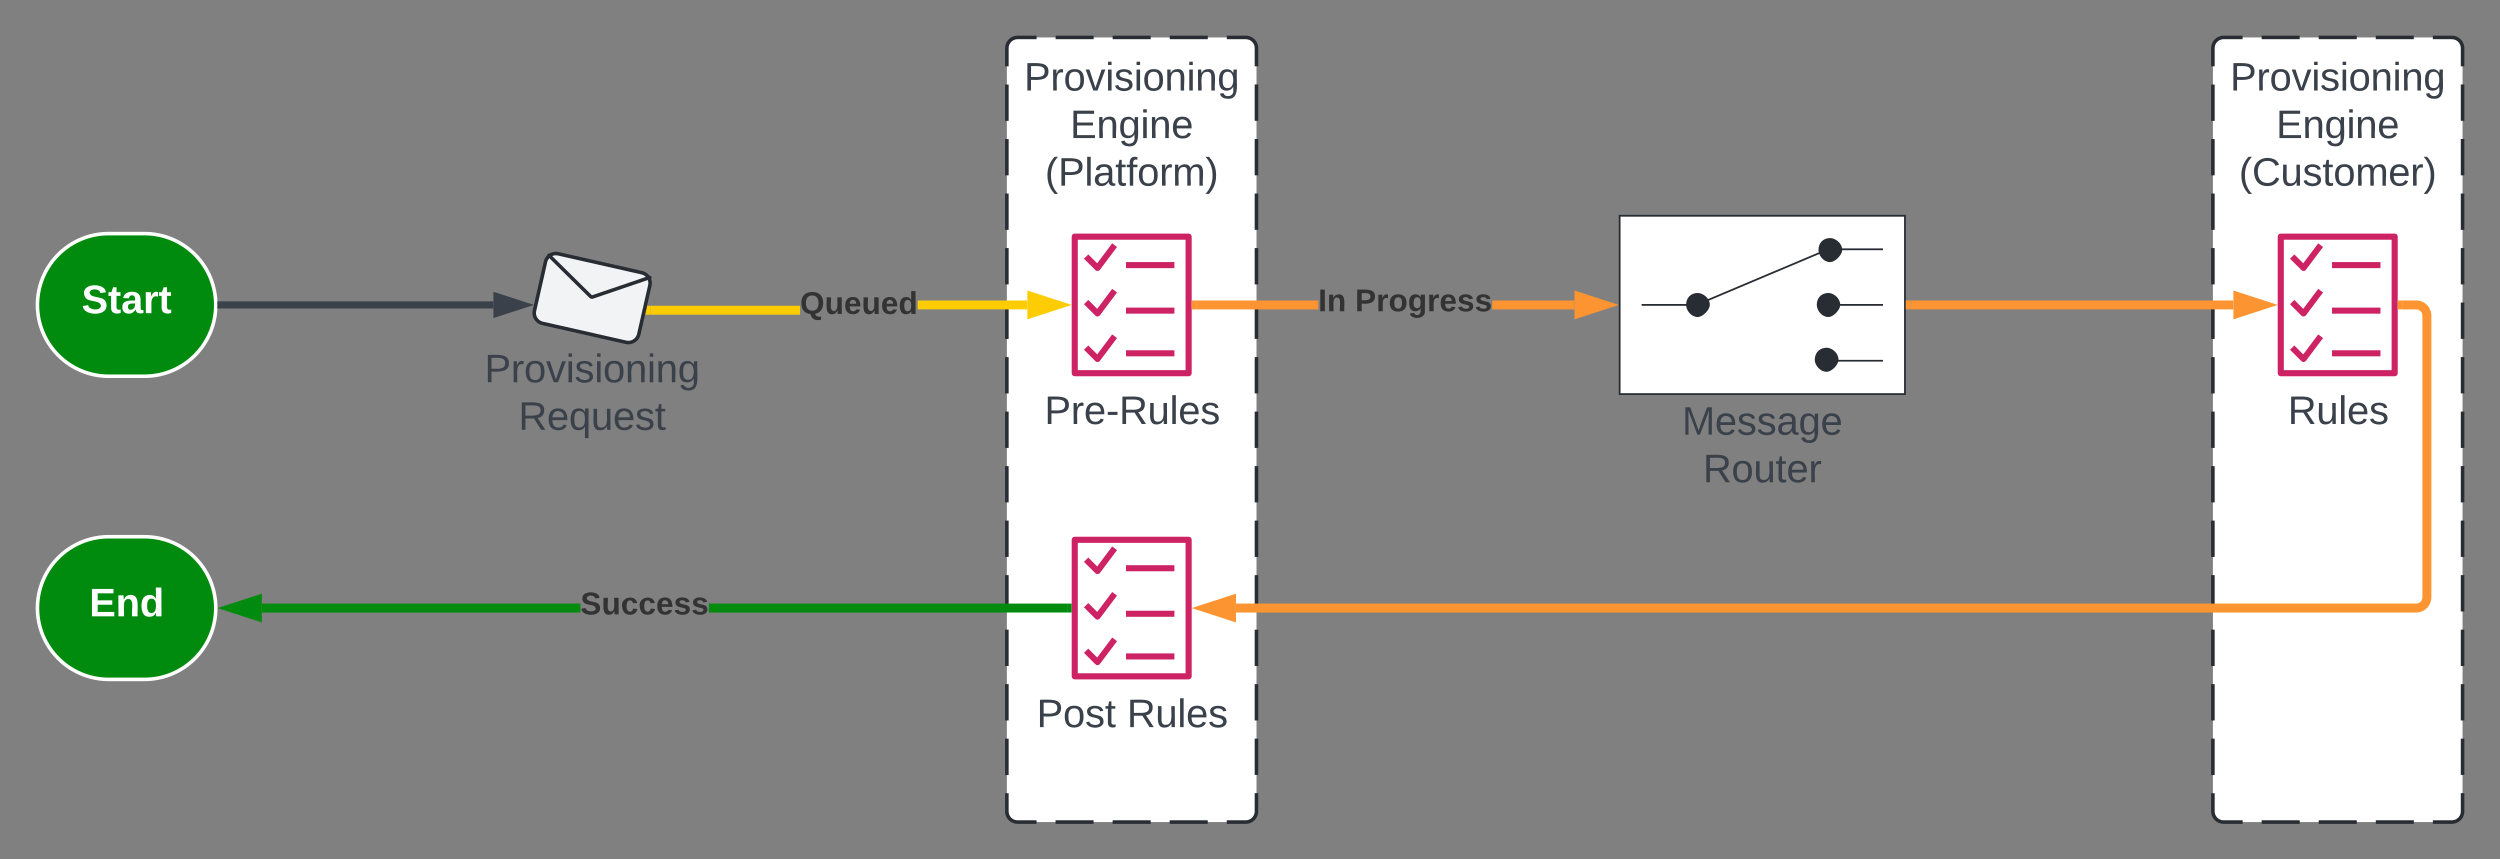<svg xmlns="http://www.w3.org/2000/svg" xmlns:xlink="http://www.w3.org/1999/xlink" xmlns:lucid="lucid" width="1402" height="482"><rect width="100%" height="100%" fill="#808080" stroke="none"/><g transform="translate(161 341)" lucid:page-tab-id="0_0"><path d="M1080-314a6 6 0 0 1 6-6h128a6 6 0 0 1 6 6v428a6 6 0 0 1-6 6h-128a6 6 0 0 1-6-6z" fill="#fff"/><path d="M1107.33-320h21.34m10.66 0h21.34m10.66 0h21.34m10.66 0H1214l.94.07.9.22.88.35.8.5.72.6.6.72.5.8.37.88.23.9.07.95v10.2m0 10.18v20.38m0 10.2v20.37m0 10.2v20.38m0 10.2v20.38m0 10.2v20.37m0 10.2v20.37m0 10.2v20.37m0 10.18v20.38m0 10.2v20.37m0 10.2V1.9m0 10.2v20.38m0 10.2v20.37m0 10.2V93.6m0 10.2V114l-.07.94-.22.9-.35.88-.5.8-.6.72-.72.6-.8.5-.88.37-.9.23-.95.07h-10.67m-10.66 0h-21.34m-10.66 0h-21.34m-10.66 0h-21.34m-10.66 0H1086l-.94-.07-.9-.22-.88-.35-.8-.5-.72-.6-.6-.72-.5-.8-.37-.88-.23-.9-.07-.95v-10.2m0-10.18V73.24m0-10.2V42.68m0-10.2V12.1m0-10.2v-20.38m0-10.2v-20.37m0-10.2V-79.6m0-10.2v-20.37m0-10.18v-20.38m0-10.2v-20.37m0-10.2v-20.38m0-10.2v-20.38m0-10.2v-20.37m0-10.2v-20.37m0-10.2V-314l.07-.94.22-.9.35-.88.5-.8.6-.72.72-.6.8-.5.88-.37.9-.23.95-.07h10.67" stroke="#282c33" stroke-width="2" fill="none"/><use xlink:href="#a" transform="matrix(1,0,0,1,1092,-308) translate(-2.37 17.778)"/><use xlink:href="#b" transform="matrix(1,0,0,1,1092,-308) translate(23.463 44.444)"/><use xlink:href="#c" transform="matrix(1,0,0,1,1092,-308) translate(2.599 71.111)"/><path d="M403.65-314a6 6 0 0 1 6-6h128a6 6 0 0 1 6 6v428a6 6 0 0 1-6 6h-128a6 6 0 0 1-6-6z" fill="#fff"/><path d="M430.98-320h21.34m10.66 0h21.34m10.66 0h21.34m10.66 0h10.67l.94.07.9.22.87.35.8.5.72.6.6.72.5.8.36.88.22.9.07.95v10.2m0 10.18v20.38m0 10.2v20.37m0 10.2v20.38m0 10.2v20.38m0 10.2v20.37m0 10.2v20.37m0 10.2v20.37m0 10.18v20.38m0 10.2v20.37m0 10.2V1.9m0 10.2v20.38m0 10.2v20.37m0 10.2V93.6m0 10.2V114l-.07.94-.22.9-.36.88-.5.8-.6.72-.72.6-.8.5-.88.37-.9.23-.95.07h-10.67m-10.66 0h-21.34m-10.66 0h-21.34m-10.66 0h-21.34m-10.66 0h-10.67l-.94-.07-.9-.22-.87-.35-.8-.5-.72-.6-.6-.72-.5-.8-.36-.88-.22-.9-.07-.95v-10.2m0-10.18V73.24m0-10.2V42.68m0-10.2V12.1m0-10.2v-20.38m0-10.2v-20.37m0-10.2V-79.6m0-10.2v-20.37m0-10.18v-20.38m0-10.2v-20.37m0-10.2v-20.38m0-10.2v-20.38m0-10.2v-20.37m0-10.2v-20.37m0-10.2V-314l.07-.94.22-.9.36-.88.5-.8.6-.72.72-.6.8-.5.88-.37.9-.23.95-.07h10.67" stroke="#282c33" stroke-width="2" fill="none"/><use xlink:href="#a" transform="matrix(1,0,0,1,415.65,-308) translate(-2.37 17.778)"/><use xlink:href="#b" transform="matrix(1,0,0,1,415.65,-308) translate(23.463 44.444)"/><use xlink:href="#d" transform="matrix(1,0,0,1,415.65,-308) translate(9.389 71.111)"/><path d="M747.3-220h160v100h-160zM759.62-170h30.72M864.26-201.2h30.72M864.26-170h30.72M864.26-138.7h30.72M790.34-170l73.92-31.2" stroke="#282c33" fill="#fff"/><path d="M797.38-170c0 2.5-3.84 6.3-6.24 6.3-3.68 0-6.08-3.8-6.08-6.3 0-3.7 2.4-6.2 6.08-6.2 2.4 0 6.24 2.5 6.24 6.2zM871.62-200.8c0 2.5-3.84 6.3-6.24 6.3-3.68 0-6.08-3.8-6.08-6.3 0-3.7 2.4-6.2 6.08-6.2 2.4 0 6.24 2.5 6.24 6.2zM870.5-170c0 2.5-3.68 6.3-6.08 6.3-3.68 0-6.08-3.8-6.08-6.3 0-3.7 2.4-6.2 6.08-6.2 2.4 0 6.08 2.5 6.08 6.2zM869.54-139.2c0 2.5-3.68 6.2-6.08 6.2-3.68 0-6.24-3.7-6.24-6.2 0-3.8 2.56-6.3 6.24-6.3 2.4 0 6.08 2.5 6.08 6.3z" stroke="#282c33" fill="#282c33"/><use xlink:href="#e" transform="matrix(1,0,0,1,747.3,-115) translate(34.969 17.778)"/><use xlink:href="#f" transform="matrix(1,0,0,1,747.3,-115) translate(46.728 44.444)"/><path d="M287.65-164.54h-83.83v-4.95h83.83zm127.5-3h-61.48v-4.94h61.47z" stroke="#fecc03" stroke-width=".05" fill="#fecc03"/><path d="M203.9-164.54h-3.14l1.12-4.95h2z" fill="#fecc03"/><path stroke="#fecc03" stroke-width=".05" fill="#fecc03"/><path d="M431.9-170l-14.26 4.63v-9.26z" fill="#fecc03"/><path d="M439.92-170l-24.75 8.04v-16.08zm-19.8 1.23l3.78-1.23-3.78-1.23z" stroke="#fecc03" stroke-width=".05" fill="#fecc03"/><use xlink:href="#g" transform="matrix(1,0,0,1,287.649,-179.173) translate(0.005 14.222)"/><path d="M910.3-170h181.2" stroke="#fc9432" stroke-width="5" fill="none"/><path d="M910.36-167.53h-2.56v-4.94h2.56z" stroke="#fc9432" stroke-width=".05" fill="#fc9432"/><path d="M1108.26-170l-14.27 4.63v-9.26z" stroke="#fc9432" stroke-width="5" fill="#fc9432"/><path d="M505.62-130h-63.94c-.94 0-1.68-.8-1.68-1.68v-76.64c0-.88.74-1.68 1.68-1.68h63.94c.94 0 1.68.8 1.68 1.68v76.64c0 .88-.74 1.68-1.68 1.68zm-62.2-3.44h60.45v-73.12h-60.44z" stroke="#fff" stroke-opacity="0" fill="#cd2264"/><path d="M470.45-194.03h27.16v3.4h-27.15v-3.4zM470.45-168.5h27.16v3.4h-27.15v-3.4zM470.45-144.57h27.16v3.4h-27.15v-3.4zM454.48-189.05c-.48 0-.87-.15-1.2-.5l-6.4-6.37 2.43-2.4 5 4.98 8.4-11.2 2.72 2.05-9.58 12.77c-.3.42-.73.65-1.24.68zM454.48-163.5c-.48 0-.87-.17-1.2-.5l-6.4-6.4 2.43-2.4 5 5 8.4-11.2 2.72 2.04-9.58 12.76c-.3.42-.73.65-1.24.7zM454.48-137.98c-.48 0-.87-.16-1.2-.5l-6.4-6.38 2.43-2.4 5 5 8.4-11.2 2.72 2.03-9.58 12.77c-.3.4-.73.65-1.24.68z" stroke="#fff" stroke-opacity="0" fill="#cd2264"/><use xlink:href="#h" transform="matrix(1,0,0,1,410,-121) translate(14.741 17.778)"/><path d="M505.62 40h-63.94c-.94 0-1.68-.8-1.68-1.68v-76.64c0-.88.74-1.68 1.68-1.68h63.94c.94 0 1.68.8 1.68 1.68v76.64c0 .88-.74 1.68-1.68 1.68zm-62.2-3.44h60.45v-73.12h-60.44z" stroke="#fff" stroke-opacity="0" fill="#cd2264"/><path d="M470.45-24.03h27.16v3.4h-27.15v-3.4zM470.45 1.5h27.16v3.4h-27.15V1.5zM470.45 25.43h27.16v3.4h-27.15v-3.4zM454.48-19.05c-.48 0-.87-.15-1.2-.5l-6.4-6.37 2.43-2.4 5 4.98 8.4-11.2 2.72 2.05-9.58 12.77c-.3.42-.73.65-1.24.68zM454.48 6.5c-.48 0-.87-.17-1.2-.5l-6.4-6.4 2.43-2.4 5 5L462.7-9l2.72 2.04-9.58 12.76c-.3.42-.73.65-1.24.7zM454.48 32.02c-.48 0-.87-.16-1.2-.5l-6.4-6.38 2.43-2.4 5 5 8.4-11.2 2.72 2.03-9.58 12.77c-.3.4-.73.65-1.24.68z" stroke="#fff" stroke-opacity="0" fill="#cd2264"/><use xlink:href="#i" transform="matrix(1,0,0,1,410,49) translate(10.358 17.778)"/><use xlink:href="#j" transform="matrix(1,0,0,1,410,49) translate(60.975 17.778)"/><path d="M1181.97-130h-63.94c-.94 0-1.68-.8-1.68-1.68v-76.64c0-.88.74-1.68 1.68-1.68h63.94c.94 0 1.68.8 1.68 1.68v76.64c0 .88-.74 1.68-1.68 1.68zm-62.2-3.44h60.45v-73.12h-60.44z" stroke="#fff" stroke-opacity="0" fill="#cd2264"/><path d="M1146.8-194.03h27.15v3.4h-27.15v-3.4zM1146.8-168.5h27.15v3.4h-27.15v-3.4zM1146.8-144.57h27.15v3.4h-27.15v-3.4zM1130.83-189.05c-.48 0-.87-.15-1.2-.5l-6.4-6.37 2.43-2.4 5 4.98 8.4-11.2 2.7 2.05-9.57 12.77c-.3.42-.74.65-1.26.68zM1130.83-163.5c-.48 0-.87-.17-1.2-.5l-6.4-6.4 2.43-2.4 5 5 8.4-11.2 2.7 2.04-9.57 12.76c-.3.42-.74.65-1.26.7zM1130.83-137.98c-.48 0-.87-.16-1.2-.5l-6.4-6.38 2.43-2.4 5 5 8.4-11.2 2.7 2.03-9.57 12.77c-.3.4-.74.65-1.26.68z" stroke="#fff" stroke-opacity="0" fill="#cd2264"/><use xlink:href="#k" transform="matrix(1,0,0,1,1086.35,-121) translate(35.667 17.778)"/><path d="M1195.33-172.38l1.3.3 1.22.52 1.14.7 1 .86.86 1 .7 1.15.5 1.23.32 1.3.1 1.22V-5.9l-.1 1.23-.3 1.3-.52 1.22-.7 1.14-.86 1-1 .86-1.15.7-1.23.5-1.3.32-1.22.1H532.16v-4.96h661.74l.65-.05.54-.13.5-.2.47-.3.42-.35.35-.43.28-.47.2-.5.14-.55.06-.65v-157.8l-.06-.65-.13-.54-.2-.5-.3-.47-.35-.42-.43-.35-.47-.28-.5-.22-.55-.12-.65-.06h-7.75v-4.94h7.95z" stroke="#fc9432" stroke-width=".05" fill="#fc9432"/><path d="M1186.2-167.53h-2.55v-4.94h2.56z" fill="#fc9432"/><path stroke="#fc9432" stroke-width=".05" fill="#fc9432"/><path d="M529.66 4.63L515.4 0l14.26-4.63z" fill="#fc9432"/><path d="M532.13 8.04L507.38 0l24.75-8.04zM523.4 0l3.78 1.23v-2.46zM578.24-167.53H509.8v-4.94h68.44zm143.7 0h-46.08v-4.94h46.08z" stroke="#fc9432" stroke-width=".05" fill="#fc9432"/><path d="M509.86-167.53h-2.56v-4.94h2.56z" fill="#fc9432"/><path stroke="#fc9432" stroke-width=".05" fill="#fc9432"/><path d="M738.7-170l-14.26 4.63v-9.26z" fill="#fc9432"/><path d="M746.72-170l-24.75 8.04v-16.08zm-19.8 1.23l3.78-1.23-3.78-1.23z" stroke="#fc9432" stroke-width=".05" fill="#fc9432"/><use xlink:href="#l" transform="matrix(1,0,0,1,578.235,-180.667) translate(0.005 14.222)"/><use xlink:href="#m" transform="matrix(1,0,0,1,578.235,-180.667) translate(20.696 14.222)"/><path d="M-80-40c22.1 0 40 17.9 40 40s-17.9 40-40 40h-20c-22.1 0-40-17.9-40-40s17.9-40 40-40z" stroke="#fff" stroke-width="2" fill="#008a0e"/><use xlink:href="#n" transform="matrix(1,0,0,1,-135,-35) translate(24.074 39.653)"/><path d="M164.48-2.48v4.96H-14.14v-4.96zm273.02 0v4.96H236.53v-4.96z" stroke="#008a0e" stroke-width=".05" fill="#008a0e"/><path d="M440 2.48h-2.56v-4.96H440z" fill="#008a0e"/><path stroke="#008a0e" stroke-width=".05" fill="#008a0e"/><path d="M-16.64 4.63L-30.9 0l14.26-4.63z" fill="#008a0e"/><path d="M-14.17 8.04L-38.92 0l24.75-8.04zM-22.9 0l3.78 1.23v-2.46z" stroke="#008a0e" stroke-width=".05" fill="#008a0e"/><use xlink:href="#o" transform="matrix(1,0,0,1,164.476,-10.667) translate(0.005 14.222)"/><path d="M-80-210c22.1 0 40 17.9 40 40s-17.9 40-40 40h-20c-22.1 0-40-17.9-40-40s17.9-40 40-40z" stroke="#fff" stroke-width="2" fill="#008a0e"/><use xlink:href="#p" transform="matrix(1,0,0,1,-135,-205) translate(19.753 39.653)"/><path d="M-37-170h152.7" stroke="#3a414a" stroke-width="4" fill="none"/><path d="M-36.95-168.03h-2.17L-39-170l-.07-1.97h2.12z" stroke="#3a414a" stroke-width=".05" fill="#3a414a"/><path d="M131.96-170l-14.27 4.63v-9.26z" stroke="#3a414a" stroke-width="4" fill="#3a414a"/><g><path d="M144.92-194.15a6 6 0 0 1 7.18-4.52l46.82 10.6a6 6 0 0 1 4.52 7.18l-6.2 27.32a6 6 0 0 1-7.16 4.53l-46.82-10.6a6 6 0 0 1-4.52-7.2z" stroke="#282c33" stroke-width="2" fill="#f2f3f5"/></g><g><path d="M146.82-197.82l23.56 23.24" stroke="#282c33" stroke-width="2" stroke-linecap="round" fill="none"/></g><g><path d="M203.4-185.4l-32.3 11" stroke="#282c33" stroke-width="2" stroke-linecap="round" fill="none"/></g><path d="M51.1-141.73a6 6 0 0 1 6-6h228a6 6 0 0 1 6 6v48a6 6 0 0 1-6 6h-228a6 6 0 0 1-6-6z" fill="none"/><g><use xlink:href="#q" transform="matrix(1,0,0,1,51.089,-147.728) translate(59.63 21.111)"/><use xlink:href="#r" transform="matrix(1,0,0,1,51.089,-147.728) translate(78.673 47.778)"/></g><defs><path fill="#3a414a" d="M30-248c87 1 191-15 191 75 0 78-77 80-158 76V0H30v-248zm33 125c57 0 124 11 124-50 0-59-68-47-124-48v98" id="s"/><path fill="#3a414a" d="M114-163C36-179 61-72 57 0H25l-1-190h30c1 12-1 29 2 39 6-27 23-49 58-41v29" id="t"/><path fill="#3a414a" d="M100-194c62-1 85 37 85 99 1 63-27 99-86 99S16-35 15-95c0-66 28-99 85-99zM99-20c44 1 53-31 53-75 0-43-8-75-51-75s-53 32-53 75 10 74 51 75" id="u"/><path fill="#3a414a" d="M108 0H70L1-190h34L89-25l56-165h34" id="v"/><path fill="#3a414a" d="M24-231v-30h32v30H24zM24 0v-190h32V0H24" id="w"/><path fill="#3a414a" d="M135-143c-3-34-86-38-87 0 15 53 115 12 119 90S17 21 10-45l28-5c4 36 97 45 98 0-10-56-113-15-118-90-4-57 82-63 122-42 12 7 21 19 24 35" id="x"/><path fill="#3a414a" d="M117-194c89-4 53 116 60 194h-32v-121c0-31-8-49-39-48C34-167 62-67 57 0H25l-1-190h30c1 10-1 24 2 32 11-22 29-35 61-36" id="y"/><path fill="#3a414a" d="M177-190C167-65 218 103 67 71c-23-6-38-20-44-43l32-5c15 47 100 32 89-28v-30C133-14 115 1 83 1 29 1 15-40 15-95c0-56 16-97 71-98 29-1 48 16 59 35 1-10 0-23 2-32h30zM94-22c36 0 50-32 50-73 0-42-14-75-50-75-39 0-46 34-46 75s6 73 46 73" id="z"/><g id="a"><use transform="matrix(0.062,0,0,0.062,0,0)" xlink:href="#s"/><use transform="matrix(0.062,0,0,0.062,14.815,0)" xlink:href="#t"/><use transform="matrix(0.062,0,0,0.062,22.16,0)" xlink:href="#u"/><use transform="matrix(0.062,0,0,0.062,34.506,0)" xlink:href="#v"/><use transform="matrix(0.062,0,0,0.062,45.617,0)" xlink:href="#w"/><use transform="matrix(0.062,0,0,0.062,50.494,0)" xlink:href="#x"/><use transform="matrix(0.062,0,0,0.062,61.605,0)" xlink:href="#w"/><use transform="matrix(0.062,0,0,0.062,66.481,0)" xlink:href="#u"/><use transform="matrix(0.062,0,0,0.062,78.827,0)" xlink:href="#y"/><use transform="matrix(0.062,0,0,0.062,91.173,0)" xlink:href="#w"/><use transform="matrix(0.062,0,0,0.062,96.049,0)" xlink:href="#y"/><use transform="matrix(0.062,0,0,0.062,108.395,0)" xlink:href="#z"/></g><path fill="#3a414a" d="M30 0v-248h187v28H63v79h144v27H63v87h162V0H30" id="A"/><path fill="#3a414a" d="M100-194c63 0 86 42 84 106H49c0 40 14 67 53 68 26 1 43-12 49-29l28 8c-11 28-37 45-77 45C44 4 14-33 15-96c1-61 26-98 85-98zm52 81c6-60-76-77-97-28-3 7-6 17-6 28h103" id="B"/><g id="b"><use transform="matrix(0.062,0,0,0.062,0,0)" xlink:href="#A"/><use transform="matrix(0.062,0,0,0.062,14.815,0)" xlink:href="#y"/><use transform="matrix(0.062,0,0,0.062,27.16,0)" xlink:href="#z"/><use transform="matrix(0.062,0,0,0.062,39.506,0)" xlink:href="#w"/><use transform="matrix(0.062,0,0,0.062,44.383,0)" xlink:href="#y"/><use transform="matrix(0.062,0,0,0.062,56.728,0)" xlink:href="#B"/></g><path fill="#3a414a" d="M87 75C49 33 22-17 22-94c0-76 28-126 65-167h31c-38 41-64 92-64 168S80 34 118 75H87" id="C"/><path fill="#3a414a" d="M212-179c-10-28-35-45-73-45-59 0-87 40-87 99 0 60 29 101 89 101 43 0 62-24 78-52l27 14C228-24 195 4 139 4 59 4 22-46 18-125c-6-104 99-153 187-111 19 9 31 26 39 46" id="D"/><path fill="#3a414a" d="M84 4C-5 8 30-112 23-190h32v120c0 31 7 50 39 49 72-2 45-101 50-169h31l1 190h-30c-1-10 1-25-2-33-11 22-28 36-60 37" id="E"/><path fill="#3a414a" d="M59-47c-2 24 18 29 38 22v24C64 9 27 4 27-40v-127H5v-23h24l9-43h21v43h35v23H59v120" id="F"/><path fill="#3a414a" d="M210-169c-67 3-38 105-44 169h-31v-121c0-29-5-50-35-48C34-165 62-65 56 0H25l-1-190h30c1 10-1 24 2 32 10-44 99-50 107 0 11-21 27-35 58-36 85-2 47 119 55 194h-31v-121c0-29-5-49-35-48" id="G"/><path fill="#3a414a" d="M33-261c38 41 65 92 65 168S71 34 33 75H2C39 34 66-17 66-93S39-220 2-261h31" id="H"/><g id="c"><use transform="matrix(0.062,0,0,0.062,0,0)" xlink:href="#C"/><use transform="matrix(0.062,0,0,0.062,7.346,0)" xlink:href="#D"/><use transform="matrix(0.062,0,0,0.062,23.333,0)" xlink:href="#E"/><use transform="matrix(0.062,0,0,0.062,35.679,0)" xlink:href="#x"/><use transform="matrix(0.062,0,0,0.062,46.79,0)" xlink:href="#F"/><use transform="matrix(0.062,0,0,0.062,52.963,0)" xlink:href="#u"/><use transform="matrix(0.062,0,0,0.062,65.309,0)" xlink:href="#G"/><use transform="matrix(0.062,0,0,0.062,83.765,0)" xlink:href="#B"/><use transform="matrix(0.062,0,0,0.062,96.111,0)" xlink:href="#t"/><use transform="matrix(0.062,0,0,0.062,103.457,0)" xlink:href="#H"/></g><path fill="#3a414a" d="M24 0v-261h32V0H24" id="I"/><path fill="#3a414a" d="M141-36C126-15 110 5 73 4 37 3 15-17 15-53c-1-64 63-63 125-63 3-35-9-54-41-54-24 1-41 7-42 31l-33-3c5-37 33-52 76-52 45 0 72 20 72 64v82c-1 20 7 32 28 27v20c-31 9-61-2-59-35zM48-53c0 20 12 33 32 33 41-3 63-29 60-74-43 2-92-5-92 41" id="J"/><path fill="#3a414a" d="M101-234c-31-9-42 10-38 44h38v23H63V0H32v-167H5v-23h27c-7-52 17-82 69-68v24" id="K"/><g id="d"><use transform="matrix(0.062,0,0,0.062,0,0)" xlink:href="#C"/><use transform="matrix(0.062,0,0,0.062,7.346,0)" xlink:href="#s"/><use transform="matrix(0.062,0,0,0.062,22.16,0)" xlink:href="#I"/><use transform="matrix(0.062,0,0,0.062,27.037,0)" xlink:href="#J"/><use transform="matrix(0.062,0,0,0.062,39.383,0)" xlink:href="#F"/><use transform="matrix(0.062,0,0,0.062,45.556,0)" xlink:href="#K"/><use transform="matrix(0.062,0,0,0.062,51.728,0)" xlink:href="#u"/><use transform="matrix(0.062,0,0,0.062,64.074,0)" xlink:href="#t"/><use transform="matrix(0.062,0,0,0.062,71.42,0)" xlink:href="#G"/><use transform="matrix(0.062,0,0,0.062,89.877,0)" xlink:href="#H"/></g><path fill="#3a414a" d="M240 0l2-218c-23 76-54 145-80 218h-23L58-218 59 0H30v-248h44l77 211c21-75 51-140 76-211h43V0h-30" id="L"/><g id="e"><use transform="matrix(0.062,0,0,0.062,0,0)" xlink:href="#L"/><use transform="matrix(0.062,0,0,0.062,18.457,0)" xlink:href="#B"/><use transform="matrix(0.062,0,0,0.062,30.802,0)" xlink:href="#x"/><use transform="matrix(0.062,0,0,0.062,41.914,0)" xlink:href="#x"/><use transform="matrix(0.062,0,0,0.062,53.025,0)" xlink:href="#J"/><use transform="matrix(0.062,0,0,0.062,65.37,0)" xlink:href="#z"/><use transform="matrix(0.062,0,0,0.062,77.716,0)" xlink:href="#B"/></g><path fill="#3a414a" d="M233-177c-1 41-23 64-60 70L243 0h-38l-65-103H63V0H30v-248c88 3 205-21 203 71zM63-129c60-2 137 13 137-47 0-61-80-42-137-45v92" id="M"/><g id="f"><use transform="matrix(0.062,0,0,0.062,0,0)" xlink:href="#M"/><use transform="matrix(0.062,0,0,0.062,15.988,0)" xlink:href="#u"/><use transform="matrix(0.062,0,0,0.062,28.333,0)" xlink:href="#E"/><use transform="matrix(0.062,0,0,0.062,40.679,0)" xlink:href="#F"/><use transform="matrix(0.062,0,0,0.062,46.852,0)" xlink:href="#B"/><use transform="matrix(0.062,0,0,0.062,59.198,0)" xlink:href="#t"/></g><path fill="#333" d="M140-251c80 0 125 45 125 126 0 70-33 111-92 124 6 28 34 38 68 31l-1 36C177 83 129 55 120 2 51-6 15-50 15-125c0-81 44-126 125-126zm-1 214c52 0 73-35 73-88 0-50-21-86-72-86-52 0-73 35-73 86s22 88 72 88" id="N"/><path fill="#333" d="M85 4C-2 5 27-109 22-190h50c7 57-23 150 33 157 60-5 35-97 40-157h50l1 190h-47c-2-12 1-28-3-38-12 25-28 42-61 42" id="O"/><path fill="#333" d="M185-48c-13 30-37 53-82 52C43 2 14-33 14-96s30-98 90-98c62 0 83 45 84 108H66c0 31 8 55 39 56 18 0 30-7 34-22zm-45-69c5-46-57-63-70-21-2 6-4 13-4 21h74" id="P"/><path fill="#333" d="M88-194c31-1 46 15 58 34l-1-101h50l1 261h-48c-2-10 0-23-3-31C134-8 116 4 84 4 32 4 16-41 15-95c0-56 19-97 73-99zm17 164c33 0 40-30 41-66 1-37-9-64-41-64s-38 30-39 65c0 43 13 65 39 65" id="Q"/><g id="g"><use transform="matrix(0.049,0,0,0.049,0,0)" xlink:href="#N"/><use transform="matrix(0.049,0,0,0.049,13.827,0)" xlink:href="#O"/><use transform="matrix(0.049,0,0,0.049,24.642,0)" xlink:href="#P"/><use transform="matrix(0.049,0,0,0.049,34.519,0)" xlink:href="#O"/><use transform="matrix(0.049,0,0,0.049,45.333,0)" xlink:href="#P"/><use transform="matrix(0.049,0,0,0.049,55.21,0)" xlink:href="#Q"/></g><path fill="#3a414a" d="M16-82v-28h88v28H16" id="R"/><g id="h"><use transform="matrix(0.062,0,0,0.062,0,0)" xlink:href="#s"/><use transform="matrix(0.062,0,0,0.062,14.815,0)" xlink:href="#t"/><use transform="matrix(0.062,0,0,0.062,22.16,0)" xlink:href="#B"/><use transform="matrix(0.062,0,0,0.062,34.506,0)" xlink:href="#R"/><use transform="matrix(0.062,0,0,0.062,41.852,0)" xlink:href="#M"/><use transform="matrix(0.062,0,0,0.062,57.84,0)" xlink:href="#E"/><use transform="matrix(0.062,0,0,0.062,70.185,0)" xlink:href="#I"/><use transform="matrix(0.062,0,0,0.062,75.062,0)" xlink:href="#B"/><use transform="matrix(0.062,0,0,0.062,87.407,0)" xlink:href="#x"/></g><g id="i"><use transform="matrix(0.062,0,0,0.062,0,0)" xlink:href="#s"/><use transform="matrix(0.062,0,0,0.062,14.815,0)" xlink:href="#u"/><use transform="matrix(0.062,0,0,0.062,27.16,0)" xlink:href="#x"/><use transform="matrix(0.062,0,0,0.062,38.272,0)" xlink:href="#F"/></g><g id="j"><use transform="matrix(0.062,0,0,0.062,0,0)" xlink:href="#M"/><use transform="matrix(0.062,0,0,0.062,15.988,0)" xlink:href="#E"/><use transform="matrix(0.062,0,0,0.062,28.333,0)" xlink:href="#I"/><use transform="matrix(0.062,0,0,0.062,33.21,0)" xlink:href="#B"/><use transform="matrix(0.062,0,0,0.062,45.556,0)" xlink:href="#x"/></g><g id="k"><use transform="matrix(0.062,0,0,0.062,0,0)" xlink:href="#M"/><use transform="matrix(0.062,0,0,0.062,15.988,0)" xlink:href="#E"/><use transform="matrix(0.062,0,0,0.062,28.333,0)" xlink:href="#I"/><use transform="matrix(0.062,0,0,0.062,33.21,0)" xlink:href="#B"/><use transform="matrix(0.062,0,0,0.062,45.556,0)" xlink:href="#x"/></g><path fill="#333" d="M24 0v-248h52V0H24" id="S"/><path fill="#333" d="M135-194c87-1 58 113 63 194h-50c-7-57 23-157-34-157-59 0-34 97-39 157H25l-1-190h47c2 12-1 28 3 38 12-26 28-41 61-42" id="T"/><g id="l"><use transform="matrix(0.049,0,0,0.049,0,0)" xlink:href="#S"/><use transform="matrix(0.049,0,0,0.049,4.938,0)" xlink:href="#T"/></g><path fill="#333" d="M24-248c93 1 206-16 204 79-1 75-69 88-152 82V0H24v-248zm52 121c47 0 100 7 100-41 0-47-54-39-100-39v80" id="U"/><path fill="#333" d="M135-150c-39-12-60 13-60 57V0H25l-1-190h47c2 13-1 29 3 40 6-28 27-53 61-41v41" id="V"/><path fill="#333" d="M110-194c64 0 96 36 96 99 0 64-35 99-97 99-61 0-95-36-95-99 0-62 34-99 96-99zm-1 164c35 0 45-28 45-65 0-40-10-65-43-65-34 0-45 26-45 65 0 36 10 65 43 65" id="W"/><path fill="#333" d="M195-6C206 82 75 100 31 46c-4-6-6-13-8-21l49-6c3 16 16 24 34 25 40 0 42-37 40-79-11 22-30 35-61 35-53 0-70-43-70-97 0-56 18-96 73-97 30 0 46 14 59 34l2-30h47zm-90-29c32 0 41-27 41-63 0-35-9-62-40-62-32 0-39 29-40 63 0 36 9 62 39 62" id="X"/><path fill="#333" d="M137-138c1-29-70-34-71-4 15 46 118 7 119 86 1 83-164 76-172 9l43-7c4 19 20 25 44 25 33 8 57-30 24-41C81-84 22-81 20-136c-2-80 154-74 161-7" id="Y"/><g id="m"><use transform="matrix(0.049,0,0,0.049,0,0)" xlink:href="#U"/><use transform="matrix(0.049,0,0,0.049,11.852,0)" xlink:href="#V"/><use transform="matrix(0.049,0,0,0.049,18.765,0)" xlink:href="#W"/><use transform="matrix(0.049,0,0,0.049,29.58,0)" xlink:href="#X"/><use transform="matrix(0.049,0,0,0.049,40.395,0)" xlink:href="#V"/><use transform="matrix(0.049,0,0,0.049,47.309,0)" xlink:href="#P"/><use transform="matrix(0.049,0,0,0.049,57.185,0)" xlink:href="#Y"/><use transform="matrix(0.049,0,0,0.049,67.062,0)" xlink:href="#Y"/></g><path fill="#fff" d="M24 0v-248h195v40H76v63h132v40H76v65h150V0H24" id="Z"/><path fill="#fff" d="M135-194c87-1 58 113 63 194h-50c-7-57 23-157-34-157-59 0-34 97-39 157H25l-1-190h47c2 12-1 28 3 38 12-26 28-41 61-42" id="aa"/><path fill="#fff" d="M88-194c31-1 46 15 58 34l-1-101h50l1 261h-48c-2-10 0-23-3-31C134-8 116 4 84 4 32 4 16-41 15-95c0-56 19-97 73-99zm17 164c33 0 40-30 41-66 1-37-9-64-41-64s-38 30-39 65c0 43 13 65 39 65" id="ab"/><g id="n"><use transform="matrix(0.062,0,0,0.062,0,0)" xlink:href="#Z"/><use transform="matrix(0.062,0,0,0.062,14.815,0)" xlink:href="#aa"/><use transform="matrix(0.062,0,0,0.062,28.333,0)" xlink:href="#ab"/></g><path fill="#333" d="M169-182c-1-43-94-46-97-3 18 66 151 10 154 114 3 95-165 93-204 36-6-8-10-19-12-30l50-8c3 46 112 56 116 5-17-69-150-10-154-114-4-87 153-88 188-35 5 8 8 18 10 28" id="ac"/><path fill="#333" d="M190-63c-7 42-38 67-86 67-59 0-84-38-90-98-12-110 154-137 174-36l-49 2c-2-19-15-32-35-32-30 0-35 28-38 64-6 74 65 87 74 30" id="ad"/><g id="o"><use transform="matrix(0.049,0,0,0.049,0,0)" xlink:href="#ac"/><use transform="matrix(0.049,0,0,0.049,11.852,0)" xlink:href="#O"/><use transform="matrix(0.049,0,0,0.049,22.667,0)" xlink:href="#ad"/><use transform="matrix(0.049,0,0,0.049,32.543,0)" xlink:href="#ad"/><use transform="matrix(0.049,0,0,0.049,42.42,0)" xlink:href="#P"/><use transform="matrix(0.049,0,0,0.049,52.296,0)" xlink:href="#Y"/><use transform="matrix(0.049,0,0,0.049,62.173,0)" xlink:href="#Y"/></g><path fill="#fff" d="M169-182c-1-43-94-46-97-3 18 66 151 10 154 114 3 95-165 93-204 36-6-8-10-19-12-30l50-8c3 46 112 56 116 5-17-69-150-10-154-114-4-87 153-88 188-35 5 8 8 18 10 28" id="ae"/><path fill="#fff" d="M115-3C79 11 28 4 28-45v-112H4v-33h27l15-45h31v45h36v33H77v99c-1 23 16 31 38 25v30" id="af"/><path fill="#fff" d="M133-34C117-15 103 5 69 4 32 3 11-16 11-54c-1-60 55-63 116-61 1-26-3-47-28-47-18 1-26 9-28 27l-52-2c7-38 36-58 82-57s74 22 75 68l1 82c-1 14 12 18 25 15v27c-30 8-71 5-69-32zm-48 3c29 0 43-24 42-57-32 0-66-3-65 30 0 17 8 27 23 27" id="ag"/><path fill="#fff" d="M135-150c-39-12-60 13-60 57V0H25l-1-190h47c2 13-1 29 3 40 6-28 27-53 61-41v41" id="ah"/><g id="p"><use transform="matrix(0.062,0,0,0.062,0,0)" xlink:href="#ae"/><use transform="matrix(0.062,0,0,0.062,14.815,0)" xlink:href="#af"/><use transform="matrix(0.062,0,0,0.062,22.16,0)" xlink:href="#ag"/><use transform="matrix(0.062,0,0,0.062,34.506,0)" xlink:href="#ah"/><use transform="matrix(0.062,0,0,0.062,43.148,0)" xlink:href="#af"/></g><g id="q"><use transform="matrix(0.062,0,0,0.062,0,0)" xlink:href="#s"/><use transform="matrix(0.062,0,0,0.062,14.815,0)" xlink:href="#t"/><use transform="matrix(0.062,0,0,0.062,22.16,0)" xlink:href="#u"/><use transform="matrix(0.062,0,0,0.062,34.506,0)" xlink:href="#v"/><use transform="matrix(0.062,0,0,0.062,45.617,0)" xlink:href="#w"/><use transform="matrix(0.062,0,0,0.062,50.494,0)" xlink:href="#x"/><use transform="matrix(0.062,0,0,0.062,61.605,0)" xlink:href="#w"/><use transform="matrix(0.062,0,0,0.062,66.481,0)" xlink:href="#u"/><use transform="matrix(0.062,0,0,0.062,78.827,0)" xlink:href="#y"/><use transform="matrix(0.062,0,0,0.062,91.173,0)" xlink:href="#w"/><use transform="matrix(0.062,0,0,0.062,96.049,0)" xlink:href="#y"/><use transform="matrix(0.062,0,0,0.062,108.395,0)" xlink:href="#z"/></g><path fill="#3a414a" d="M145-31C134-9 116 4 85 4 32 4 16-35 15-94c0-59 17-99 70-100 32-1 48 14 60 33 0-11-1-24 2-32h30l-1 268h-32zM93-21c41 0 51-33 51-76s-8-73-50-73c-40 0-46 35-46 75s5 74 45 74" id="ai"/><g id="r"><use transform="matrix(0.062,0,0,0.062,0,0)" xlink:href="#M"/><use transform="matrix(0.062,0,0,0.062,15.988,0)" xlink:href="#B"/><use transform="matrix(0.062,0,0,0.062,28.333,0)" xlink:href="#ai"/><use transform="matrix(0.062,0,0,0.062,40.679,0)" xlink:href="#E"/><use transform="matrix(0.062,0,0,0.062,53.025,0)" xlink:href="#B"/><use transform="matrix(0.062,0,0,0.062,65.37,0)" xlink:href="#x"/><use transform="matrix(0.062,0,0,0.062,76.481,0)" xlink:href="#F"/></g></defs></g></svg>